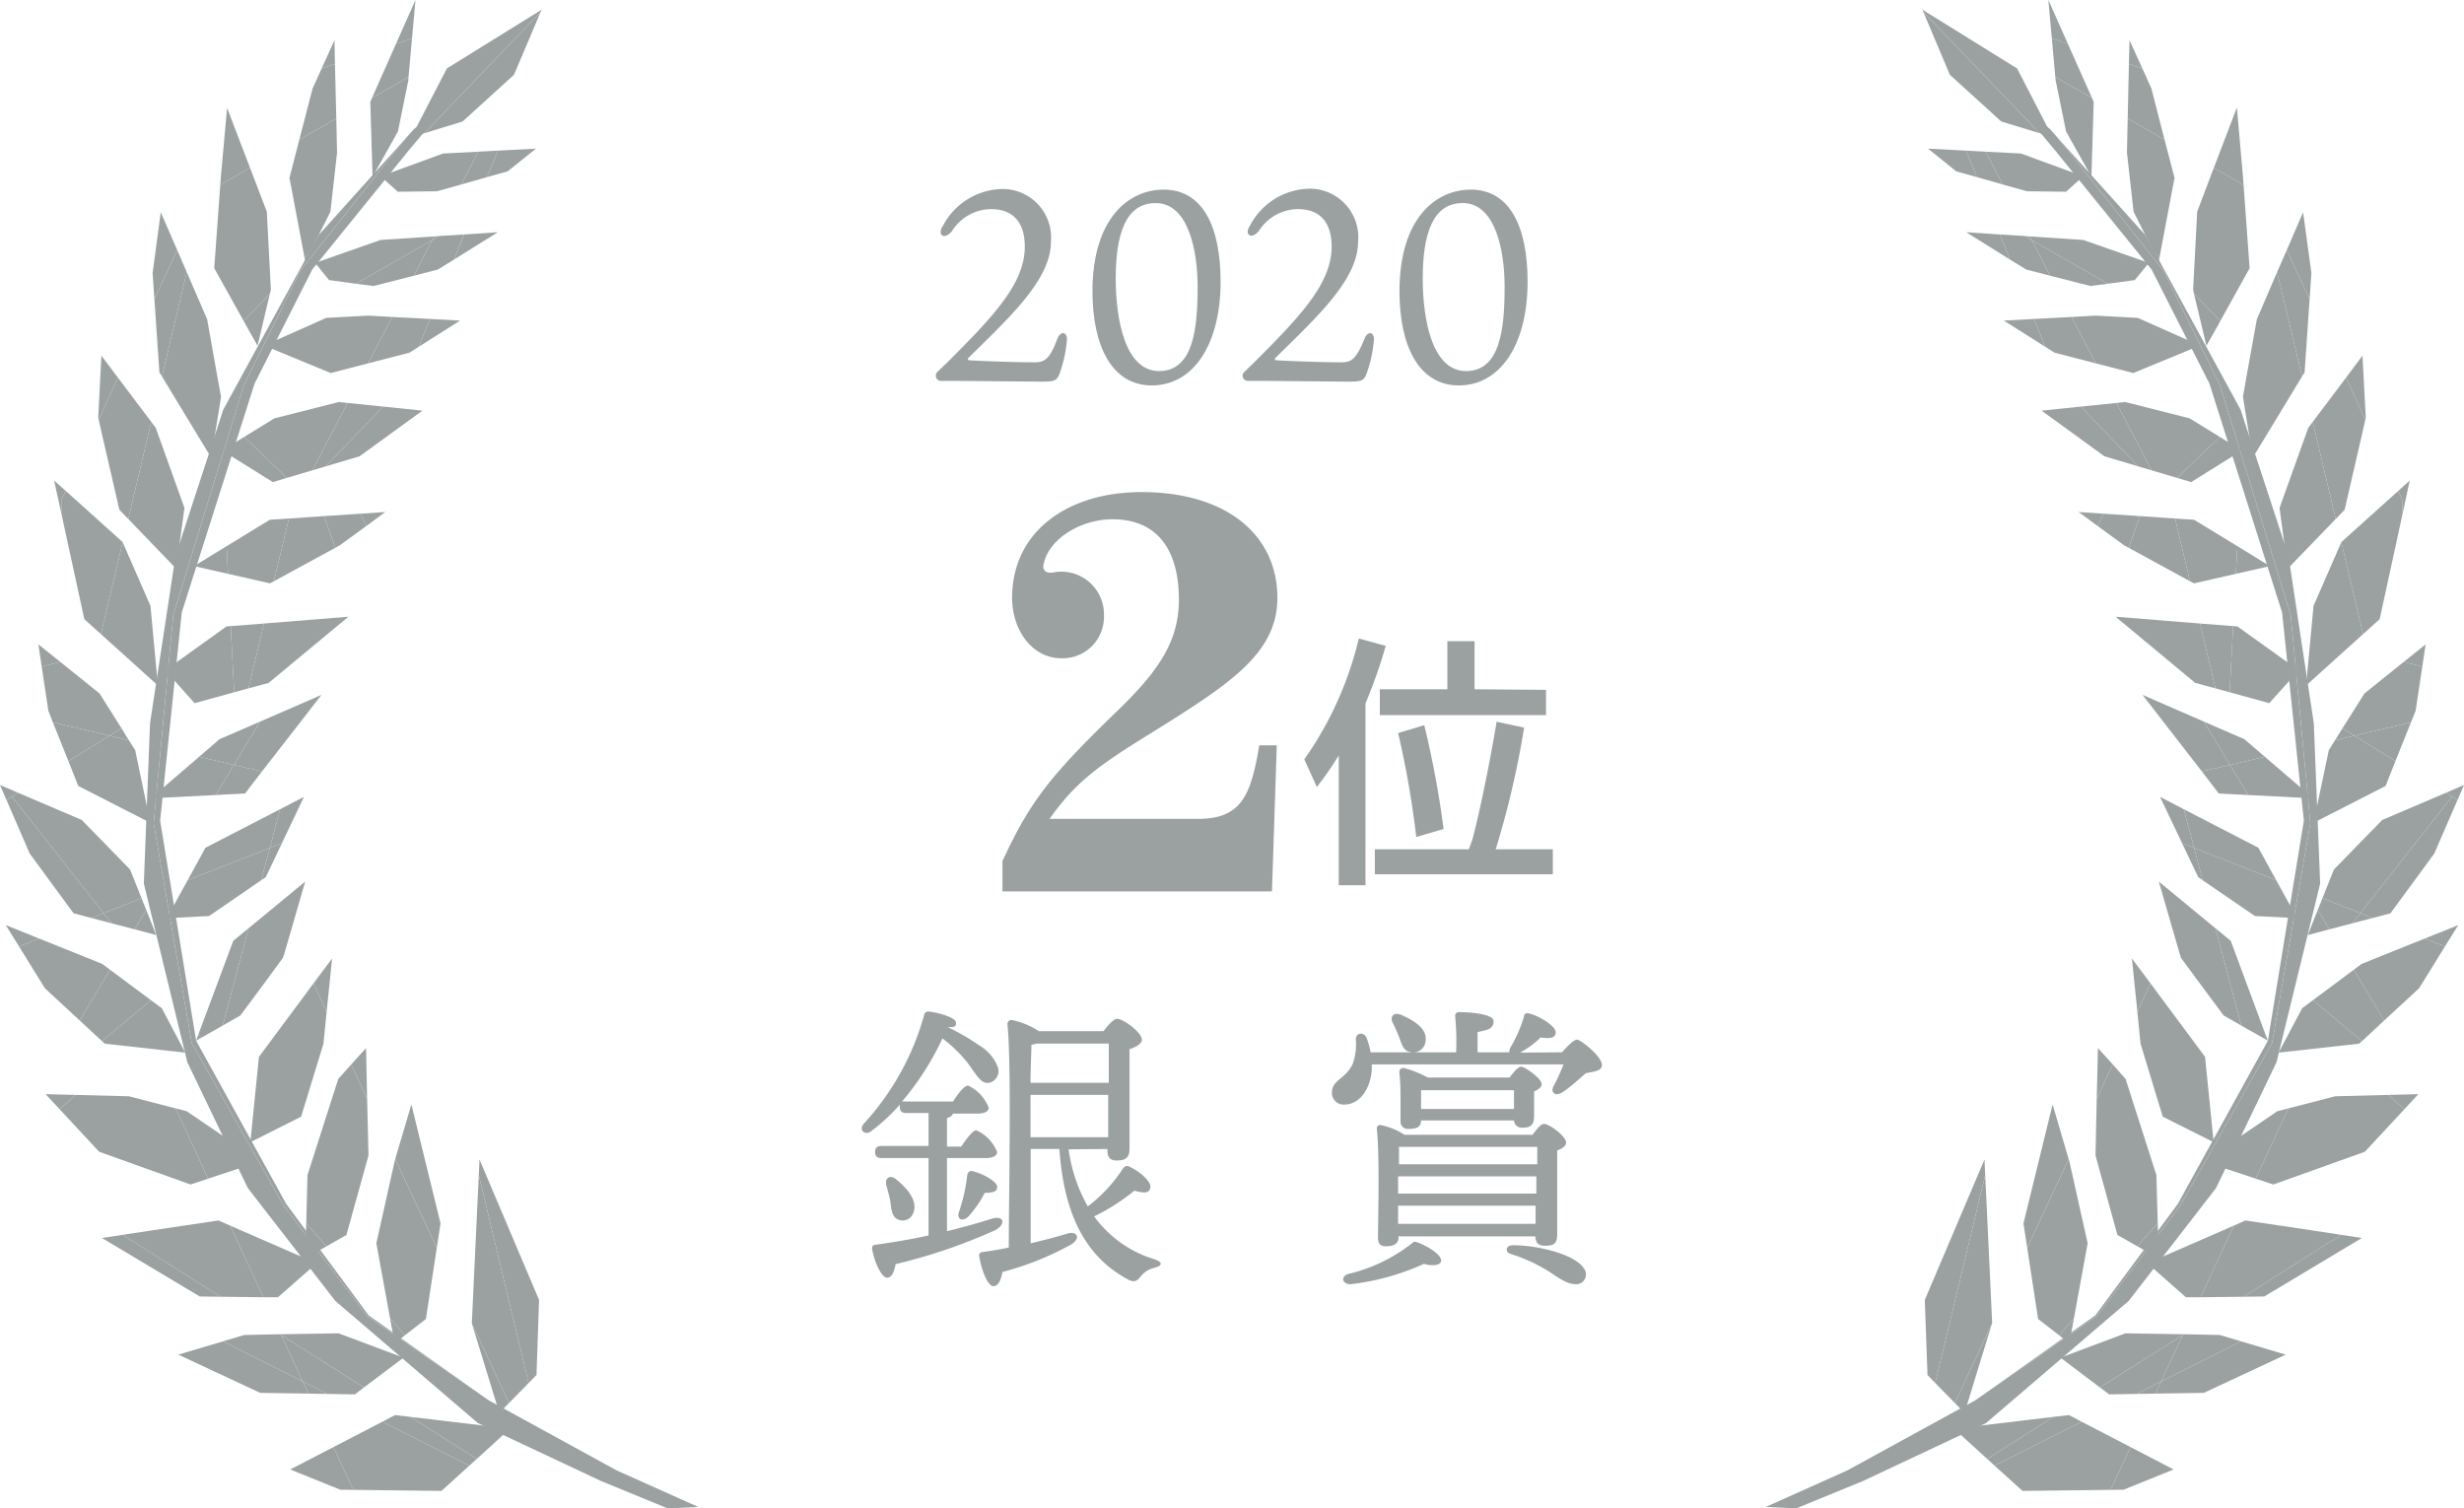 <svg xmlns="http://www.w3.org/2000/svg" viewBox="0 0 163.09 99.84"><defs><style>.cls-1{fill:#9ba1a1;}</style></defs><title>icon_award_2020_02</title><g id="Layer_2" data-name="Layer 2"><g id="Layer_1-2" data-name="Layer 1"><polygon class="cls-1" points="144.32 79.78 150.39 69.03 152.92 54.49 151.62 40.7 146.94 25.5 143.2 17.92 136.89 9.97 136.07 8.98 135.68 8.53 133.29 6.68 136.03 9.96 142.42 17.85 146.24 25.39 151.05 40.54 152.49 54.32 150.11 68.88 144.15 79.68 138.69 87.06 130.89 92.58 138.79 87.1 144.32 79.78"/><polygon class="cls-1" points="146.68 78.63 150.68 70.31 153.57 58.48 153.15 47.88 151.47 36.78 148.3 27.11 142 15.56 136.07 8.98 136.89 9.97 143.2 17.92 146.94 25.5 151.62 40.7 152.92 54.49 150.39 69.03 144.32 79.78 138.79 87.1 130.89 92.58 130.73 92.69 122.28 97.32 116.88 99.74 118.88 99.84 123.32 98.02 131.44 94.2 131.44 94.2 140.9 86.1 146.68 78.63"/><polygon class="cls-1" points="131.35 76.75 127.4 86.04 127.58 91.01 128.09 91.54 131.4 77.78 131.35 76.75"/><polygon class="cls-1" points="131.85 87.59 131.86 87.57 131.4 77.78 128.09 91.54 129.39 92.86 131.85 87.59"/><polygon class="cls-1" points="130.03 93.52 131.85 87.59 129.39 92.86 130.03 93.52"/><polygon class="cls-1" points="135.86 73.1 133.93 80.98 134.18 82.6 136.92 76.71 135.86 73.1"/><polygon class="cls-1" points="137.27 87.27 136.29 88.38 136.97 88.91 137.27 87.27"/><polygon class="cls-1" points="136.29 88.38 137.27 87.27 138.18 82.29 136.96 76.82 136.92 76.71 134.18 82.6 134.9 87.3 136.29 88.38"/><polygon class="cls-1" points="138.86 69.37 138.78 72.72 139.84 70.45 138.86 69.37"/><polygon class="cls-1" points="142.88 83.29 142.82 80.96 141.47 82.49 142.88 83.29"/><polygon class="cls-1" points="140.15 81.74 141.47 82.49 142.82 80.96 142.73 77.78 140.69 71.41 139.84 70.45 138.78 72.72 138.7 76.48 140.15 81.74"/><polygon class="cls-1" points="141.47 63.92 141.11 63.44 141.19 64.24 141.47 66.96 142.34 65.09 141.47 63.92"/><polygon class="cls-1" points="143.15 73.91 146.52 75.6 145.95 69.95 142.34 65.09 141.47 66.96 141.68 69.08 143.15 73.91"/><polygon class="cls-1" points="146.64 61.44 142.89 58.35 144.27 63.12 144.35 63.39 145.87 65.45 147.18 67.21 148.35 67.88 146.64 61.44"/><polygon class="cls-1" points="149.94 68.44 149.94 68.44 147.65 62.27 146.64 61.44 148.35 67.88 149.76 68.68 150.11 68.88 149.94 68.44"/><polygon class="cls-1" points="144.54 53.56 145.23 56.12 150.66 58.26 149.48 56.11 144.54 53.56"/><polygon class="cls-1" points="145.79 58.26 149.25 60.63 152.05 60.77 150.66 58.26 145.23 56.12 145.79 58.26"/><polygon class="cls-1" points="144.54 53.56 142.97 52.74 144.43 55.81 145.23 56.12 144.54 53.56"/><polygon class="cls-1" points="144.43 55.81 145.5 58.06 145.79 58.26 145.23 56.12 144.43 55.81"/><polygon class="cls-1" points="149.91 50.09 148.56 48.93 145.87 47.76 147.6 50.63 149.91 50.09"/><polygon class="cls-1" points="148.8 52.62 153.11 52.84 149.91 50.09 147.6 50.63 148.8 52.62"/><polygon class="cls-1" points="145.74 51.06 146.86 52.52 148.8 52.62 147.6 50.63 145.74 51.06"/><polygon class="cls-1" points="145.87 47.76 142.63 46.35 141.81 45.99 142.91 47.41 145.74 51.06 147.6 50.63 145.87 47.76"/><polygon class="cls-1" points="140.03 40.82 145.3 45.2 146.64 45.56 145.62 41.27 140.03 40.82"/><polygon class="cls-1" points="146.64 45.56 147.58 45.82 147.81 41.44 145.62 41.27 146.64 45.56"/><polygon class="cls-1" points="150.2 46.54 152.15 44.37 148.09 41.46 147.81 41.44 147.58 45.82 150.2 46.54"/><polygon class="cls-1" points="139.23 34 138.85 34.82 140.6 36.1 140.9 36.26 141.63 34.16 139.23 34"/><polygon class="cls-1" points="137.58 33.89 138.85 34.82 139.23 34 137.58 33.89"/><polygon class="cls-1" points="141.63 34.16 140.9 36.26 144.95 38.47 143.97 34.32 141.63 34.16"/><polygon class="cls-1" points="143.97 34.32 144.95 38.47 145.22 38.61 147.99 37.98 148.09 36.15 145.22 34.4 143.97 34.32"/><polygon class="cls-1" points="150.24 37.47 148.09 36.15 147.99 37.98 150.24 37.47"/><polygon class="cls-1" points="135.13 27.18 139.29 30.2 141.53 30.87 137.73 26.91 135.13 27.18"/><polygon class="cls-1" points="145.03 31.91 148.38 29.82 146.93 28.92 144.1 31.63 145.03 31.91"/><polygon class="cls-1" points="140.09 26.67 137.73 26.91 141.53 30.87 142.41 31.13 140.09 26.67"/><polygon class="cls-1" points="140.67 26.61 140.09 26.67 142.41 31.13 144.1 31.63 146.93 28.92 144.93 27.69 140.67 26.61"/><polygon class="cls-1" points="134.63 21.11 135.37 22.95 135.98 23.34 138.72 24.05 137.12 20.98 134.63 21.11"/><polygon class="cls-1" points="132.63 21.22 135.37 22.95 134.63 21.11 132.63 21.22"/><polygon class="cls-1" points="145.61 22.87 141.5 21.04 138.7 20.89 137.12 20.98 138.72 24.05 141.2 24.69 145.61 22.87"/><polygon class="cls-1" points="135.7 18.25 134.48 15.89 134.01 15.62 132.37 15.52 133.04 17.18 134.11 17.84 135.7 18.25"/><polygon class="cls-1" points="130.14 15.37 133.04 17.18 132.37 15.52 130.14 15.37"/><polygon class="cls-1" points="135.7 18.25 138.37 18.93 139.51 18.78 134.48 15.89 135.7 18.25"/><polygon class="cls-1" points="142.23 17.4 137.88 15.88 134.35 15.65 134.48 15.89 139.51 18.78 141.3 18.54 142.23 17.4"/><polygon class="cls-1" points="134.48 15.89 134.35 15.65 134.01 15.62 134.48 15.89"/><polygon class="cls-1" points="131.43 10.04 130.14 9.97 130.84 11.72 132.56 12.21 131.43 10.04"/><polygon class="cls-1" points="127.62 9.84 129.48 11.34 130.84 11.72 130.14 9.97 127.62 9.84"/><polygon class="cls-1" points="136.75 12.69 137.81 11.74 137.67 11.59 133.76 10.16 131.43 10.04 132.56 12.21 134.16 12.66 136.75 12.69"/><polygon class="cls-1" points="137.81 11.74 137.89 11.67 137.67 11.59 137.81 11.74"/><polygon class="cls-1" points="140.56 98.6 143.87 97.26 141.02 95.78 139.7 98.61 140.56 98.6"/><polygon class="cls-1" points="136.94 93.66 135.91 93.78 131.53 96.56 132.02 97.01 137.78 94.1 136.94 93.66"/><polygon class="cls-1" points="132.02 97.01 133.87 98.68 139.7 98.61 141.02 95.78 137.78 94.1 132.02 97.01"/><polygon class="cls-1" points="131.04 94.36 129.33 94.56 130.18 95.33 131.53 96.56 135.91 93.78 131.04 94.36"/><polygon class="cls-1" points="143.04 91.44 148.33 88.78 146.93 88.36 144.56 88.31 144.48 88.36 143.04 91.44"/><polygon class="cls-1" points="142.67 92.24 145.87 92.19 151.29 89.66 148.33 88.78 143.04 91.44 142.67 92.24"/><polygon class="cls-1" points="139.6 92.29 141.43 92.26 143.04 91.44 144.48 88.36 138.99 91.83 139.6 92.29"/><polygon class="cls-1" points="141.43 92.26 142.67 92.24 143.04 91.44 141.43 92.26"/><polygon class="cls-1" points="144.5 88.31 140.68 88.25 136.38 89.86 138.99 91.83 144.48 88.36 144.56 88.31 144.5 88.31"/><polygon class="cls-1" points="149.87 85.81 156.33 81.94 154.96 81.73 148.49 85.83 149.87 85.81"/><polygon class="cls-1" points="148.62 80.78 147.86 81.12 145.65 85.86 148.49 85.83 154.96 81.73 153.12 81.45 148.62 80.78"/><polygon class="cls-1" points="142.21 83.68 144.68 85.86 145.65 85.86 147.86 81.12 142.88 83.29 142.21 83.68"/><polygon class="cls-1" points="160.07 72.42 158.08 72.47 159.15 73.41 160.07 72.42"/><polygon class="cls-1" points="151.47 73.36 149.3 78.01 150.47 78.4 156.53 76.23 159.15 73.41 158.08 72.47 154.56 72.56 151.47 73.36"/><polygon class="cls-1" points="150.73 73.55 147.93 75.46 146.97 77.24 149.3 78.01 151.47 73.36 150.73 73.55"/><polygon class="cls-1" points="160.49 62.12 161.83 62.64 162.71 61.23 160.49 62.12"/><polygon class="cls-1" points="156.31 63.8 155.79 64.19 157.81 67.54 160.12 65.41 161.83 62.64 160.49 62.12 156.31 63.8"/><polygon class="cls-1" points="152.38 66.73 150.82 69.67 156.14 69.08 156.34 68.91 153.09 66.2 152.38 66.73"/><polygon class="cls-1" points="153.09 66.2 156.34 68.91 157.81 67.54 155.79 64.19 153.09 66.2"/><polygon class="cls-1" points="156.23 60.44 157.04 60.76 158.22 60.45 161.12 56.5 162.66 52.95 162.3 52.72 156.23 60.44"/><polygon class="cls-1" points="162.3 52.72 161.9 52.47 157.68 54.27 154.48 57.55 153.72 59.45 156.23 60.44 162.3 52.72"/><polygon class="cls-1" points="156.23 60.44 153.72 59.45 153.41 60.23 154.18 61.51 155.7 61.11 156.23 60.44"/><polygon class="cls-1" points="162.8 52.08 161.9 52.47 162.3 52.72 162.66 52.95 163.09 51.96 162.8 52.08"/><polygon class="cls-1" points="152.75 61.89 154.18 61.51 153.41 60.23 152.75 61.89"/><polygon class="cls-1" points="155.7 61.11 157.04 60.76 156.23 60.44 155.7 61.11"/><polygon class="cls-1" points="160.55 42.65 159.1 43.81 160.33 44.12 160.55 42.65"/><polygon class="cls-1" points="159.58 47.81 159.89 47.04 160.33 44.12 159.1 43.81 156.5 45.9 155.05 48.2 155.84 48.69 159.58 47.81"/><polygon class="cls-1" points="153.13 54.46 157.9 52.02 158.55 50.38 155.84 48.69 154.55 49 154.14 49.66 153.13 54.46"/><polygon class="cls-1" points="155.84 48.69 158.55 50.38 159.58 47.81 155.84 48.69"/><polygon class="cls-1" points="155.05 48.2 154.55 49 155.84 48.69 155.05 48.2"/><polygon class="cls-1" points="158.98 34.21 159.5 31.8 159.08 32.18 158.74 32.49 159.03 33.13 159.03 33.13 158.98 34.21"/><polygon class="cls-1" points="158.74 32.49 154.97 35.88 154.97 35.89 156.41 41.97 157.51 40.98 158.98 34.21 159.03 33.13 158.74 32.49"/><polygon class="cls-1" points="153.13 40.1 152.64 45.37 156.41 41.97 154.97 35.89 153.13 40.1"/><polygon class="cls-1" points="156.59 27.66 156.37 23.54 155.28 25 156.56 27.78 156.59 27.66"/><polygon class="cls-1" points="156.56 27.78 155.28 25 153.08 27.92 154.6 34.35 155.19 33.74 156.56 27.78"/><polygon class="cls-1" points="152.78 28.32 150.88 33.62 151.42 37.64 154.6 34.35 153.08 27.92 152.78 28.32"/><polygon class="cls-1" points="152.99 18.08 152.44 14.05 151.36 16.55 152.87 19.81 152.99 18.08"/><polygon class="cls-1" points="152.87 19.81 151.36 16.55 150.72 18.01 152.37 24.92 152.54 24.64 152.87 19.81"/><polygon class="cls-1" points="150.72 18.01 149.38 21.13 148.67 25.06 148.46 26.26 148.57 26.96 149.11 30.29 152.37 24.92 150.72 18.01"/><polygon class="cls-1" points="148.46 11.69 148.06 7.15 148.05 7.14 146.53 11.11 148.5 12.24 148.46 11.69"/><polygon class="cls-1" points="145.16 19.18 145.22 19.45 146.96 21.25 148.9 17.75 148.5 12.24 146.53 11.11 145.43 14.01 145.16 19.18"/><polygon class="cls-1" points="145.22 19.45 145.94 22.46 146.04 22.89 146.2 22.61 146.96 21.25 145.22 19.45"/><polygon class="cls-1" points="140.95 2.66 140.91 4.24 141.8 4.53 140.95 2.66"/><polygon class="cls-1" points="143.27 9.25 142.4 5.86 141.8 4.53 140.91 4.24 140.83 7.84 143.27 9.25"/><polygon class="cls-1" points="140.78 10.1 141.22 14.01 142.55 16.67 142.93 17.07 143.93 11.77 143.27 9.25 140.83 7.84 140.78 10.1"/><polygon class="cls-1" points="142.88 17.33 142.93 17.07 142.55 16.67 142.88 17.33"/><polygon class="cls-1" points="135.58 0 135.81 2.55 136.87 2.9 135.58 0"/><polygon class="cls-1" points="138.47 6.49 136.87 2.9 135.81 2.55 136.04 5.1 138.47 6.49"/><polygon class="cls-1" points="136.06 5.31 136.75 8.7 138.43 11.7 138.58 6.74 138.47 6.49 136.04 5.1 136.06 5.31"/><polygon class="cls-1" points="129.06 4.95 132.46 8.04 135.01 8.82 127.31 0.8 129.06 4.95"/><polygon class="cls-1" points="133.51 4.53 127.24 0.64 127.31 0.8 135.01 8.82 135.86 9.08 133.51 4.53"/><polygon class="cls-1" points="18.76 79.78 12.69 69.03 10.17 54.49 11.47 40.7 16.14 25.5 19.88 17.92 26.19 9.97 27.01 8.98 27.41 8.53 29.8 6.68 27.05 9.96 20.66 17.85 16.85 25.39 12.03 40.54 10.6 54.32 12.98 68.88 18.94 79.68 24.4 87.06 32.2 92.58 24.29 87.1 18.76 79.78"/><polygon class="cls-1" points="16.4 78.63 12.4 70.31 9.52 58.48 9.93 47.88 11.62 36.78 14.78 27.11 21.09 15.56 27.01 8.98 26.19 9.97 19.88 17.92 16.14 25.5 11.47 40.7 10.17 54.49 12.69 69.03 18.76 79.78 24.29 87.1 32.2 92.58 32.36 92.69 40.81 97.32 46.21 99.74 44.2 99.84 39.77 98.02 31.65 94.2 31.64 94.2 22.19 86.1 16.4 78.63"/><polygon class="cls-1" points="31.74 76.75 35.68 86.04 35.51 91.01 34.99 91.54 31.69 77.78 31.74 76.75"/><polygon class="cls-1" points="31.23 87.59 31.23 87.57 31.69 77.78 34.99 91.54 33.69 92.86 31.23 87.59"/><polygon class="cls-1" points="33.05 93.52 31.23 87.59 33.69 92.86 33.05 93.52"/><polygon class="cls-1" points="27.23 73.1 29.16 80.98 28.91 82.6 26.16 76.71 27.23 73.1"/><polygon class="cls-1" points="25.82 87.27 26.8 88.38 26.12 88.91 25.82 87.27"/><polygon class="cls-1" points="26.8 88.38 25.82 87.27 24.91 82.29 26.13 76.82 26.16 76.71 28.91 82.6 28.19 87.3 26.8 88.38"/><polygon class="cls-1" points="24.23 69.37 24.3 72.72 23.25 70.45 24.23 69.37"/><polygon class="cls-1" points="20.21 83.29 20.27 80.96 21.61 82.49 20.21 83.29"/><polygon class="cls-1" points="22.93 81.74 21.61 82.49 20.27 80.96 20.35 77.78 22.39 71.41 23.25 70.45 24.3 72.72 24.39 76.48 22.93 81.74"/><polygon class="cls-1" points="21.62 63.92 21.98 63.44 21.9 64.24 21.62 66.96 20.75 65.09 21.62 63.92"/><polygon class="cls-1" points="19.93 73.91 16.57 75.6 17.14 69.95 20.75 65.09 21.62 66.96 21.41 69.08 19.93 73.91"/><polygon class="cls-1" points="16.45 61.44 14.74 67.88 13.33 68.68 13.14 68.44 15.44 62.27 16.45 61.44"/><polygon class="cls-1" points="16.45 61.44 20.2 58.35 18.82 63.12 18.73 63.39 17.22 65.45 15.91 67.21 14.74 67.88 16.45 61.44"/><polygon class="cls-1" points="13.33 68.68 12.98 68.88 13.14 68.44 13.33 68.68"/><polygon class="cls-1" points="18.54 53.56 17.86 56.12 12.42 58.26 13.6 56.11 18.54 53.56"/><polygon class="cls-1" points="17.29 58.26 13.84 60.63 11.04 60.77 12.42 58.26 17.86 56.12 17.29 58.26"/><polygon class="cls-1" points="18.54 53.56 20.12 52.74 18.66 55.81 17.86 56.12 18.54 53.56"/><polygon class="cls-1" points="18.66 55.81 17.59 58.06 17.29 58.26 17.86 56.12 18.66 55.81"/><polygon class="cls-1" points="13.18 50.09 14.52 48.93 17.22 47.76 15.48 50.63 13.18 50.09"/><polygon class="cls-1" points="14.28 52.62 9.98 52.84 13.18 50.09 15.48 50.63 14.28 52.62"/><polygon class="cls-1" points="17.34 51.06 16.22 52.52 14.28 52.62 15.48 50.63 17.34 51.06"/><polygon class="cls-1" points="17.22 47.76 20.46 46.35 21.28 45.99 20.18 47.41 17.34 51.06 15.48 50.63 17.22 47.76"/><polygon class="cls-1" points="23.06 40.82 17.78 45.2 16.45 45.56 17.47 41.27 23.06 40.82"/><polygon class="cls-1" points="16.45 45.56 15.5 45.82 15.27 41.44 17.47 41.27 16.45 45.56"/><polygon class="cls-1" points="12.88 46.54 10.94 44.37 14.99 41.46 15.27 41.44 15.5 45.82 12.88 46.54"/><polygon class="cls-1" points="23.86 34 24.24 34.82 22.48 36.1 22.19 36.26 21.45 34.16 23.86 34"/><polygon class="cls-1" points="25.5 33.89 24.24 34.82 23.86 34 25.5 33.89"/><polygon class="cls-1" points="21.45 34.16 22.19 36.26 18.13 38.47 19.12 34.32 21.45 34.16"/><polygon class="cls-1" points="19.12 34.32 18.13 38.47 17.87 38.61 15.09 37.98 15 36.15 17.86 34.4 19.12 34.32"/><polygon class="cls-1" points="12.84 37.47 15 36.15 15.09 37.98 12.84 37.47"/><polygon class="cls-1" points="27.96 27.18 23.8 30.2 21.55 30.87 25.36 26.91 27.96 27.18"/><polygon class="cls-1" points="18.06 31.91 14.71 29.82 16.16 28.92 18.98 31.63 18.06 31.91"/><polygon class="cls-1" points="23 26.67 25.36 26.91 21.55 30.87 20.68 31.13 23 26.67"/><polygon class="cls-1" points="22.42 26.61 23 26.67 20.68 31.13 18.98 31.63 16.16 28.92 18.16 27.69 22.42 26.61"/><polygon class="cls-1" points="28.46 21.11 27.72 22.95 27.11 23.34 24.36 24.05 25.96 20.98 28.46 21.11"/><polygon class="cls-1" points="30.45 21.22 27.72 22.95 28.46 21.11 30.45 21.22"/><polygon class="cls-1" points="17.48 22.87 21.59 21.04 24.39 20.89 25.96 20.98 24.36 24.05 21.89 24.69 17.48 22.87"/><polygon class="cls-1" points="27.39 18.25 28.61 15.89 29.08 15.62 30.71 15.52 30.05 17.18 28.98 17.84 27.39 18.25"/><polygon class="cls-1" points="32.95 15.37 30.05 17.18 30.72 15.52 32.95 15.37"/><polygon class="cls-1" points="27.39 18.25 24.72 18.93 23.57 18.78 28.61 15.89 27.39 18.25"/><polygon class="cls-1" points="20.86 17.4 25.2 15.88 28.74 15.65 28.61 15.89 23.57 18.78 21.78 18.54 20.86 17.4"/><polygon class="cls-1" points="28.61 15.89 28.74 15.65 29.08 15.62 28.61 15.89"/><polygon class="cls-1" points="31.66 10.04 32.95 9.97 32.24 11.72 30.53 12.21 31.66 10.04"/><polygon class="cls-1" points="35.47 9.84 33.6 11.34 32.24 11.72 32.95 9.97 35.47 9.84"/><polygon class="cls-1" points="26.33 12.69 25.27 11.74 25.41 11.59 29.33 10.16 31.66 10.04 30.53 12.21 28.92 12.66 26.33 12.69"/><polygon class="cls-1" points="25.27 11.74 25.2 11.67 25.41 11.59 25.27 11.74"/><polygon class="cls-1" points="22.52 98.6 19.21 97.26 22.07 95.78 23.38 98.61 22.52 98.6"/><polygon class="cls-1" points="26.15 93.66 27.17 93.78 31.56 96.56 31.06 97.01 25.31 94.1 26.15 93.66"/><polygon class="cls-1" points="31.06 97.01 29.22 98.68 23.38 98.61 22.07 95.78 25.31 94.1 31.06 97.01"/><polygon class="cls-1" points="33.75 94.56 32.05 94.36 27.17 93.78 31.56 96.56 32.91 95.33 32.91 95.33 33.75 94.56"/><polygon class="cls-1" points="20.04 91.44 14.76 88.78 16.16 88.36 18.53 88.31 18.61 88.36 20.04 91.44"/><polygon class="cls-1" points="20.41 92.24 17.22 92.19 11.8 89.66 14.76 88.78 20.04 91.44 20.41 92.24"/><polygon class="cls-1" points="23.49 92.29 21.66 92.26 20.04 91.44 18.61 88.36 24.09 91.83 23.49 92.29"/><polygon class="cls-1" points="21.66 92.26 20.41 92.24 20.04 91.44 21.66 92.26"/><polygon class="cls-1" points="18.58 88.31 22.41 88.25 26.71 89.86 24.09 91.83 18.61 88.36 18.53 88.31 18.58 88.31"/><polygon class="cls-1" points="13.22 85.81 6.75 81.94 8.12 81.73 14.6 85.83 13.22 85.81"/><polygon class="cls-1" points="14.46 80.78 15.23 81.12 17.44 85.86 14.6 85.83 8.12 81.73 9.97 81.45 14.46 80.78"/><polygon class="cls-1" points="20.88 83.68 18.4 85.86 17.44 85.86 15.23 81.12 20.21 83.29 20.88 83.68"/><polygon class="cls-1" points="3.02 72.42 5.01 72.47 3.94 73.41 3.02 72.42"/><polygon class="cls-1" points="11.62 73.36 13.78 78.01 12.61 78.4 6.56 76.23 3.94 73.41 5.01 72.47 8.53 72.56 11.62 73.36"/><polygon class="cls-1" points="12.36 73.55 15.16 75.46 16.11 77.24 13.78 78.01 11.62 73.36 12.36 73.55"/><polygon class="cls-1" points="2.59 62.12 1.26 62.64 0.38 61.23 2.59 62.12"/><polygon class="cls-1" points="6.77 63.8 7.29 64.19 5.27 67.54 2.97 65.41 1.26 62.64 2.59 62.12 6.77 63.8"/><polygon class="cls-1" points="10.71 66.73 12.26 69.67 6.94 69.08 6.75 68.91 9.99 66.2 10.71 66.73"/><polygon class="cls-1" points="9.99 66.2 6.75 68.91 5.27 67.54 7.29 64.19 9.99 66.2"/><polygon class="cls-1" points="6.86 60.44 6.05 60.76 4.87 60.45 1.97 56.5 0.43 52.95 0.79 52.72 6.86 60.44"/><polygon class="cls-1" points="0.79 52.72 1.19 52.47 5.41 54.27 8.61 57.55 9.37 59.45 6.86 60.44 0.79 52.72"/><polygon class="cls-1" points="6.86 60.44 9.37 59.45 9.68 60.23 8.91 61.51 7.38 61.11 6.86 60.44"/><polygon class="cls-1" points="0.29 52.08 0 51.96 0.43 52.95 0.79 52.72 1.19 52.47 0.29 52.08"/><polygon class="cls-1" points="10.34 61.89 8.91 61.51 9.68 60.23 10.34 61.89"/><polygon class="cls-1" points="7.38 61.11 6.05 60.76 6.86 60.44 7.38 61.11"/><polygon class="cls-1" points="2.54 42.65 3.99 43.81 2.76 44.12 2.54 42.65"/><polygon class="cls-1" points="3.5 47.81 3.2 47.04 2.76 44.12 3.99 43.81 6.59 45.9 8.04 48.2 7.25 48.69 3.5 47.81"/><polygon class="cls-1" points="9.95 54.46 5.18 52.02 4.53 50.38 7.25 48.69 8.53 49 8.95 49.66 9.95 54.46"/><polygon class="cls-1" points="7.25 48.69 4.53 50.38 3.5 47.81 7.25 48.69"/><polygon class="cls-1" points="8.04 48.2 8.53 49 7.25 48.69 8.04 48.2"/><polygon class="cls-1" points="4.11 34.21 3.58 31.8 4 32.18 4.35 32.49 4.05 33.13 4.05 33.13 4.11 34.21"/><polygon class="cls-1" points="4.35 32.49 8.12 35.88 8.12 35.89 6.68 41.97 5.58 40.98 4.11 34.21 4.05 33.13 4.35 32.49"/><polygon class="cls-1" points="9.96 40.1 10.45 45.37 6.68 41.97 8.12 35.89 9.96 40.1"/><polygon class="cls-1" points="6.5 27.66 6.71 23.54 7.81 25 6.53 27.78 6.5 27.66"/><polygon class="cls-1" points="6.53 27.78 7.81 25 10.01 27.92 8.49 34.35 7.9 33.74 6.53 27.78"/><polygon class="cls-1" points="10.31 28.32 12.21 33.62 11.66 37.64 8.49 34.35 10.01 27.92 10.31 28.32"/><polygon class="cls-1" points="10.1 18.08 10.64 14.05 11.73 16.55 10.22 19.8 10.1 18.08"/><polygon class="cls-1" points="10.22 19.8 11.73 16.55 12.36 18.01 10.72 24.92 10.55 24.64 10.22 19.8"/><polygon class="cls-1" points="12.36 18.01 13.71 21.13 14.41 25.06 14.63 26.26 14.52 26.96 13.98 30.29 10.72 24.92 12.36 18.01"/><polygon class="cls-1" points="14.62 11.69 15.03 7.15 15.03 7.14 16.55 11.11 14.58 12.24 14.62 11.69"/><polygon class="cls-1" points="17.93 19.18 17.86 19.45 16.13 21.25 14.18 17.75 14.58 12.24 16.55 11.11 17.66 14.01 17.93 19.18"/><polygon class="cls-1" points="16.13 21.25 16.89 22.61 17.04 22.89 17.15 22.46 17.86 19.45 16.13 21.25"/><polygon class="cls-1" points="22.14 2.66 22.17 4.24 21.29 4.53 22.14 2.66"/><polygon class="cls-1" points="19.81 9.25 20.69 5.86 21.29 4.53 22.17 4.24 22.26 7.84 19.81 9.25"/><polygon class="cls-1" points="22.31 10.1 21.87 14.01 20.54 16.67 20.16 17.07 19.16 11.77 19.81 9.25 22.26 7.84 22.31 10.1"/><polygon class="cls-1" points="20.21 17.33 20.16 17.07 20.54 16.67 20.21 17.33"/><polygon class="cls-1" points="27.5 0 27.27 2.55 26.21 2.9 27.5 0"/><polygon class="cls-1" points="24.62 6.49 26.21 2.9 27.27 2.55 27.04 5.1 24.62 6.49"/><polygon class="cls-1" points="27.03 5.31 26.34 8.7 24.66 11.7 24.51 6.74 24.62 6.49 27.04 5.1 27.03 5.31"/><polygon class="cls-1" points="34.02 4.95 30.62 8.04 28.08 8.82 35.78 0.8 34.02 4.95"/><polygon class="cls-1" points="29.58 4.53 35.85 0.64 35.78 0.8 28.08 8.82 27.22 9.08 29.58 4.53"/><path class="cls-1" d="M62.68,81.49c1.14-.28,2.13-.56,2.94-.82s1,.32.28.74a36.48,36.48,0,0,1-6.62,2.26c-.08.46-.24.9-.56.9s-.8-.84-1-1.92c0-.18.06-.24.22-.26,1.28-.18,2.46-.38,3.52-.62V76.65h-3.1c-.26,0-.44-.08-.44-.4s.18-.4.44-.4h3.1V73.67H60c-.26,0-.44-.08-.44-.4a.39.39,0,0,1,0-.16,12.24,12.24,0,0,1-1.9,1.76c-.4.32-.84-.08-.5-.48a17.54,17.54,0,0,0,4-7.18.28.28,0,0,1,.32-.26c.78.1,1.8.42,1.8.74s-.18.28-.54.3a14.74,14.74,0,0,1,2.1,1.22,2.84,2.84,0,0,1,1.18,1.36.79.79,0,0,1-.56,1.1c-.58.1-.92-.7-1.46-1.38a9.33,9.33,0,0,0-1.62-1.56,18.33,18.33,0,0,1-2.68,4.18.75.75,0,0,1,.24,0h3.14c.34-.54.74-1.06,1-1.06a2.71,2.71,0,0,1,1.36,1.46c0,.3-.36.4-.76.4H63.06c0,.14-.18.22-.38.3v1.88h.94c.36-.54.78-1.08,1-1.08A2.65,2.65,0,0,1,66,76.25c0,.28-.35.4-.76.4H62.68Zm-3.74-1.92c-.06-.36-.18-.76-.28-1.14s.18-.72.62-.4c.78.62,1.44,1.42,1.2,2.16a.75.75,0,0,1-1,.54C59.06,80.59,59,80.11,58.94,79.57Zm7.06-1c0,.28-.22.38-.82.38a7.06,7.06,0,0,1-1.1,1.58c-.4.38-.78.14-.6-.34a11.08,11.08,0,0,0,.54-2.4c0-.16.16-.32.32-.28C65.06,77.67,66,78.21,66,78.55Zm4.73-2.5A10.51,10.51,0,0,0,72,79.85a9.85,9.85,0,0,0,2.28-2.44c.12-.18.26-.3.46-.2.7.32,1.48,1,1.4,1.4s-.42.36-1.06.2a13.39,13.39,0,0,1-2.66,1.7,7.68,7.68,0,0,0,4,2.84c.62.22.46.44,0,.56a1.59,1.59,0,0,0-.92.58c-.2.24-.38.48-.94.14-2.9-1.6-4.16-4.56-4.44-8.58h-1.9l0,6.24c.94-.22,1.78-.44,2.42-.64s.94.3.26.72a19.61,19.61,0,0,1-4.55,1.82c-.08.48-.26.94-.6.94s-.76-.92-.94-2c0-.18.06-.24.22-.26q.92-.12,1.74-.3c0-3.2.19-12.28-.09-14.78,0-.14.09-.28.28-.28a5.17,5.17,0,0,1,1.8.74h4.28c.3-.4.68-.82.9-.82.42,0,1.64.92,1.64,1.38,0,.3-.4.48-.82.64,0,1.68,0,5.76,0,6.6,0,.62-.32.76-.86.76s-.6-.36-.6-.68v-.08Zm2.62-.8,0-2.8H68.21c0,1.22,0,2.38,0,2.8Zm-4.74-6.2a1.69,1.69,0,0,1-.34.08c0,.5-.06,1.48-.06,2.52h5.18c0-1.06,0-2.06,0-2.6Z"/><path class="cls-1" d="M103.39,69.65c.34-.4.78-.84,1-.84s1.64,1.1,1.64,1.68c0,.4-.54.44-1.06.54-.54.46-1.12,1-1.58,1.28s-.8,0-.54-.46a12.57,12.57,0,0,0,.64-1.4H90.8v.32c-.08,1.28-.78,2.34-1.84,2.34a.77.77,0,0,1-.8-.8c0-.84.9-.88,1.38-1.9a4,4,0,0,0,.2-1.62c0-.44.54-.52.72-.08a5.82,5.82,0,0,1,.26.94h5.66a18,18,0,0,0-.06-2.36.25.25,0,0,1,.28-.3c.34,0,2.26.06,2.26.6s-.44.58-1.06.72v1.34h2.1a.7.7,0,0,1,.1-.36,9.08,9.08,0,0,0,.87-2c0-.22.19-.26.4-.2.79.24,1.74.88,1.7,1.26s-.38.4-1,.32a6,6,0,0,1-1.36,1Zm-8,13.82c-.06.32-.72.32-1.14.18A16.14,16.14,0,0,1,89.38,85c-.54,0-.66-.52-.14-.68a10.83,10.83,0,0,0,4.18-2c.18-.16.22-.16.42-.08C94.54,82.49,95.46,83.09,95.38,83.47Zm-2.82-1.6c0,.44-.28.62-.86.62-.34,0-.5-.18-.5-.54,0-1.4.12-5.36-.08-7.24a.22.22,0,0,1,.28-.24,4.59,4.59,0,0,1,1.56.64h8.47c.26-.36.55-.72.76-.72.36,0,1.46.82,1.46,1.24,0,.22-.28.4-.59.52,0,1.36,0,4.82,0,5.54s-.32.76-.84.76-.58-.32-.61-.62h-9.1ZM92.2,67.73c-.22-.4,0-.78.54-.56.86.38,1.72.9,1.62,1.7a.81.81,0,0,1-1,.76c-.48-.06-.58-.52-.76-1A9.92,9.92,0,0,0,92.2,67.73ZM92.54,79h9.15l0-1.14H92.54V79Zm0,.8,0,1.2h9.1l0-1.2Zm.06-3.9c0,.24,0,.68,0,1.16h9.15V75.91h-9Zm1.46-1.74c0,.4-.24.56-.82.56a.48.48,0,0,1-.54-.52c0-.12,0-.84,0-1.28,0-.62,0-1.24-.08-1.94a.26.26,0,0,1,.34-.28,6.58,6.58,0,0,1,1.54.62h5.42c.25-.34.56-.72.77-.72s1.35.76,1.35,1.16c0,.22-.24.36-.5.48v1.64c0,.62-.27.76-.79.76a.51.51,0,0,1-.54-.48Zm0-2v1.24h6.15l0-1.24ZM104.87,84a.65.65,0,0,1-.5,1c-.48,0-.82-.14-1.72-.76A10.61,10.61,0,0,0,100,83c-.41-.12-.35-.58.13-.58C101.69,82.41,104.29,83,104.87,84Z"/><path class="cls-1" d="M66.35,59v-2c1.84-4,3.24-5.71,7.44-9.79,2.8-2.68,4.24-4.68,4.24-7.52,0-3-1.2-5.32-4.4-5.32-2.12,0-4.24,1.32-4.56,3-.08.4.2.6.64.52a2.82,2.82,0,0,1,3.36,2.84,2.74,2.74,0,0,1-2.8,2.84c-2,0-3.28-1.92-3.28-4,0-4.36,3.64-7,8.56-7,5.68,0,9,2.88,9,7,0,3.72-3.24,5.76-8.44,9-3.64,2.24-5,3.32-6.64,5.63h9.8c2.88,0,3.52-1.51,4.08-4.87h1.16L84.19,59Z"/><path class="cls-1" d="M90.38,58.59H88.61V50a21.89,21.89,0,0,1-1.45,2.09l-.83-1.83a23.19,23.19,0,0,0,3.61-8l1.78.49a34,34,0,0,1-1.34,3.81Zm7.07-3c.48-1.79,1.14-5,1.61-7.82l1.82.39A59.51,59.51,0,0,1,99,56.21h3.78v1.66H91V56.21h6.22Zm4.88-9.93v1.67h-11V45.62h4.47V42.44H97.6v3.18Zm-8.59,9.74a60.69,60.69,0,0,0-1.2-6.88L94.27,48a63,63,0,0,1,1.28,6.87Z"/><path class="cls-1" d="M69.56,16c0,2.51-2.74,5-5.43,7.66-.09.07-.09.16,0,.18s2.65.14,4.34.14c.63,0,1-.16,1.5-1.52.22-.58.65-.51.65,0a8.6,8.6,0,0,1-.48,2.25c-.18.5-.36.55-1.21.55l-5.68-.05-1,0a.35.35,0,0,1-.2-.6l.67-.64c3-3,5.11-5.2,5.11-7.64,0-1.61-.77-2.49-2.24-2.49A3.1,3.1,0,0,0,63,15.31c-.51.61-1,.23-.58-.38a4.54,4.54,0,0,1,3.86-2.42A3.21,3.21,0,0,1,69.56,16Z"/><path class="cls-1" d="M80.79,18.64c0,4.2-1.83,6.87-4.55,6.87s-3.93-2.74-3.93-6.22c0-4.89,2.44-6.74,4.71-6.74C79.61,12.55,80.79,15,80.79,18.64Zm-4.3-5.2c-2,0-2.64,2.09-2.64,5,0,2.68.61,6.12,2.87,6.12s2.55-2.8,2.55-5.58C79.27,16.62,78.67,13.44,76.49,13.44Z"/><path class="cls-1" d="M89.89,16c0,2.51-2.75,5-5.44,7.66-.09.07-.09.16,0,.18s2.66.14,4.34.14c.63,0,.95-.16,1.51-1.52.21-.58.64-.51.64,0a8.6,8.6,0,0,1-.48,2.25c-.18.5-.36.55-1.2.55l-5.69-.05-1,0a.34.34,0,0,1-.2-.6l.66-.64c3-3,5.11-5.2,5.11-7.64,0-1.61-.77-2.49-2.24-2.49a3.1,3.1,0,0,0-2.58,1.45c-.5.61-1,.23-.57-.38a4.52,4.52,0,0,1,3.85-2.42A3.21,3.21,0,0,1,89.89,16Z"/><path class="cls-1" d="M101.11,18.64c0,4.2-1.83,6.87-4.55,6.87s-3.93-2.74-3.93-6.22c0-4.89,2.44-6.74,4.72-6.74C99.93,12.55,101.11,15,101.11,18.64Zm-4.3-5.2c-2,0-2.64,2.09-2.64,5,0,2.68.61,6.12,2.87,6.12s2.55-2.8,2.55-5.58C99.59,16.62,99,13.44,96.81,13.44Z"/></g></g></svg>